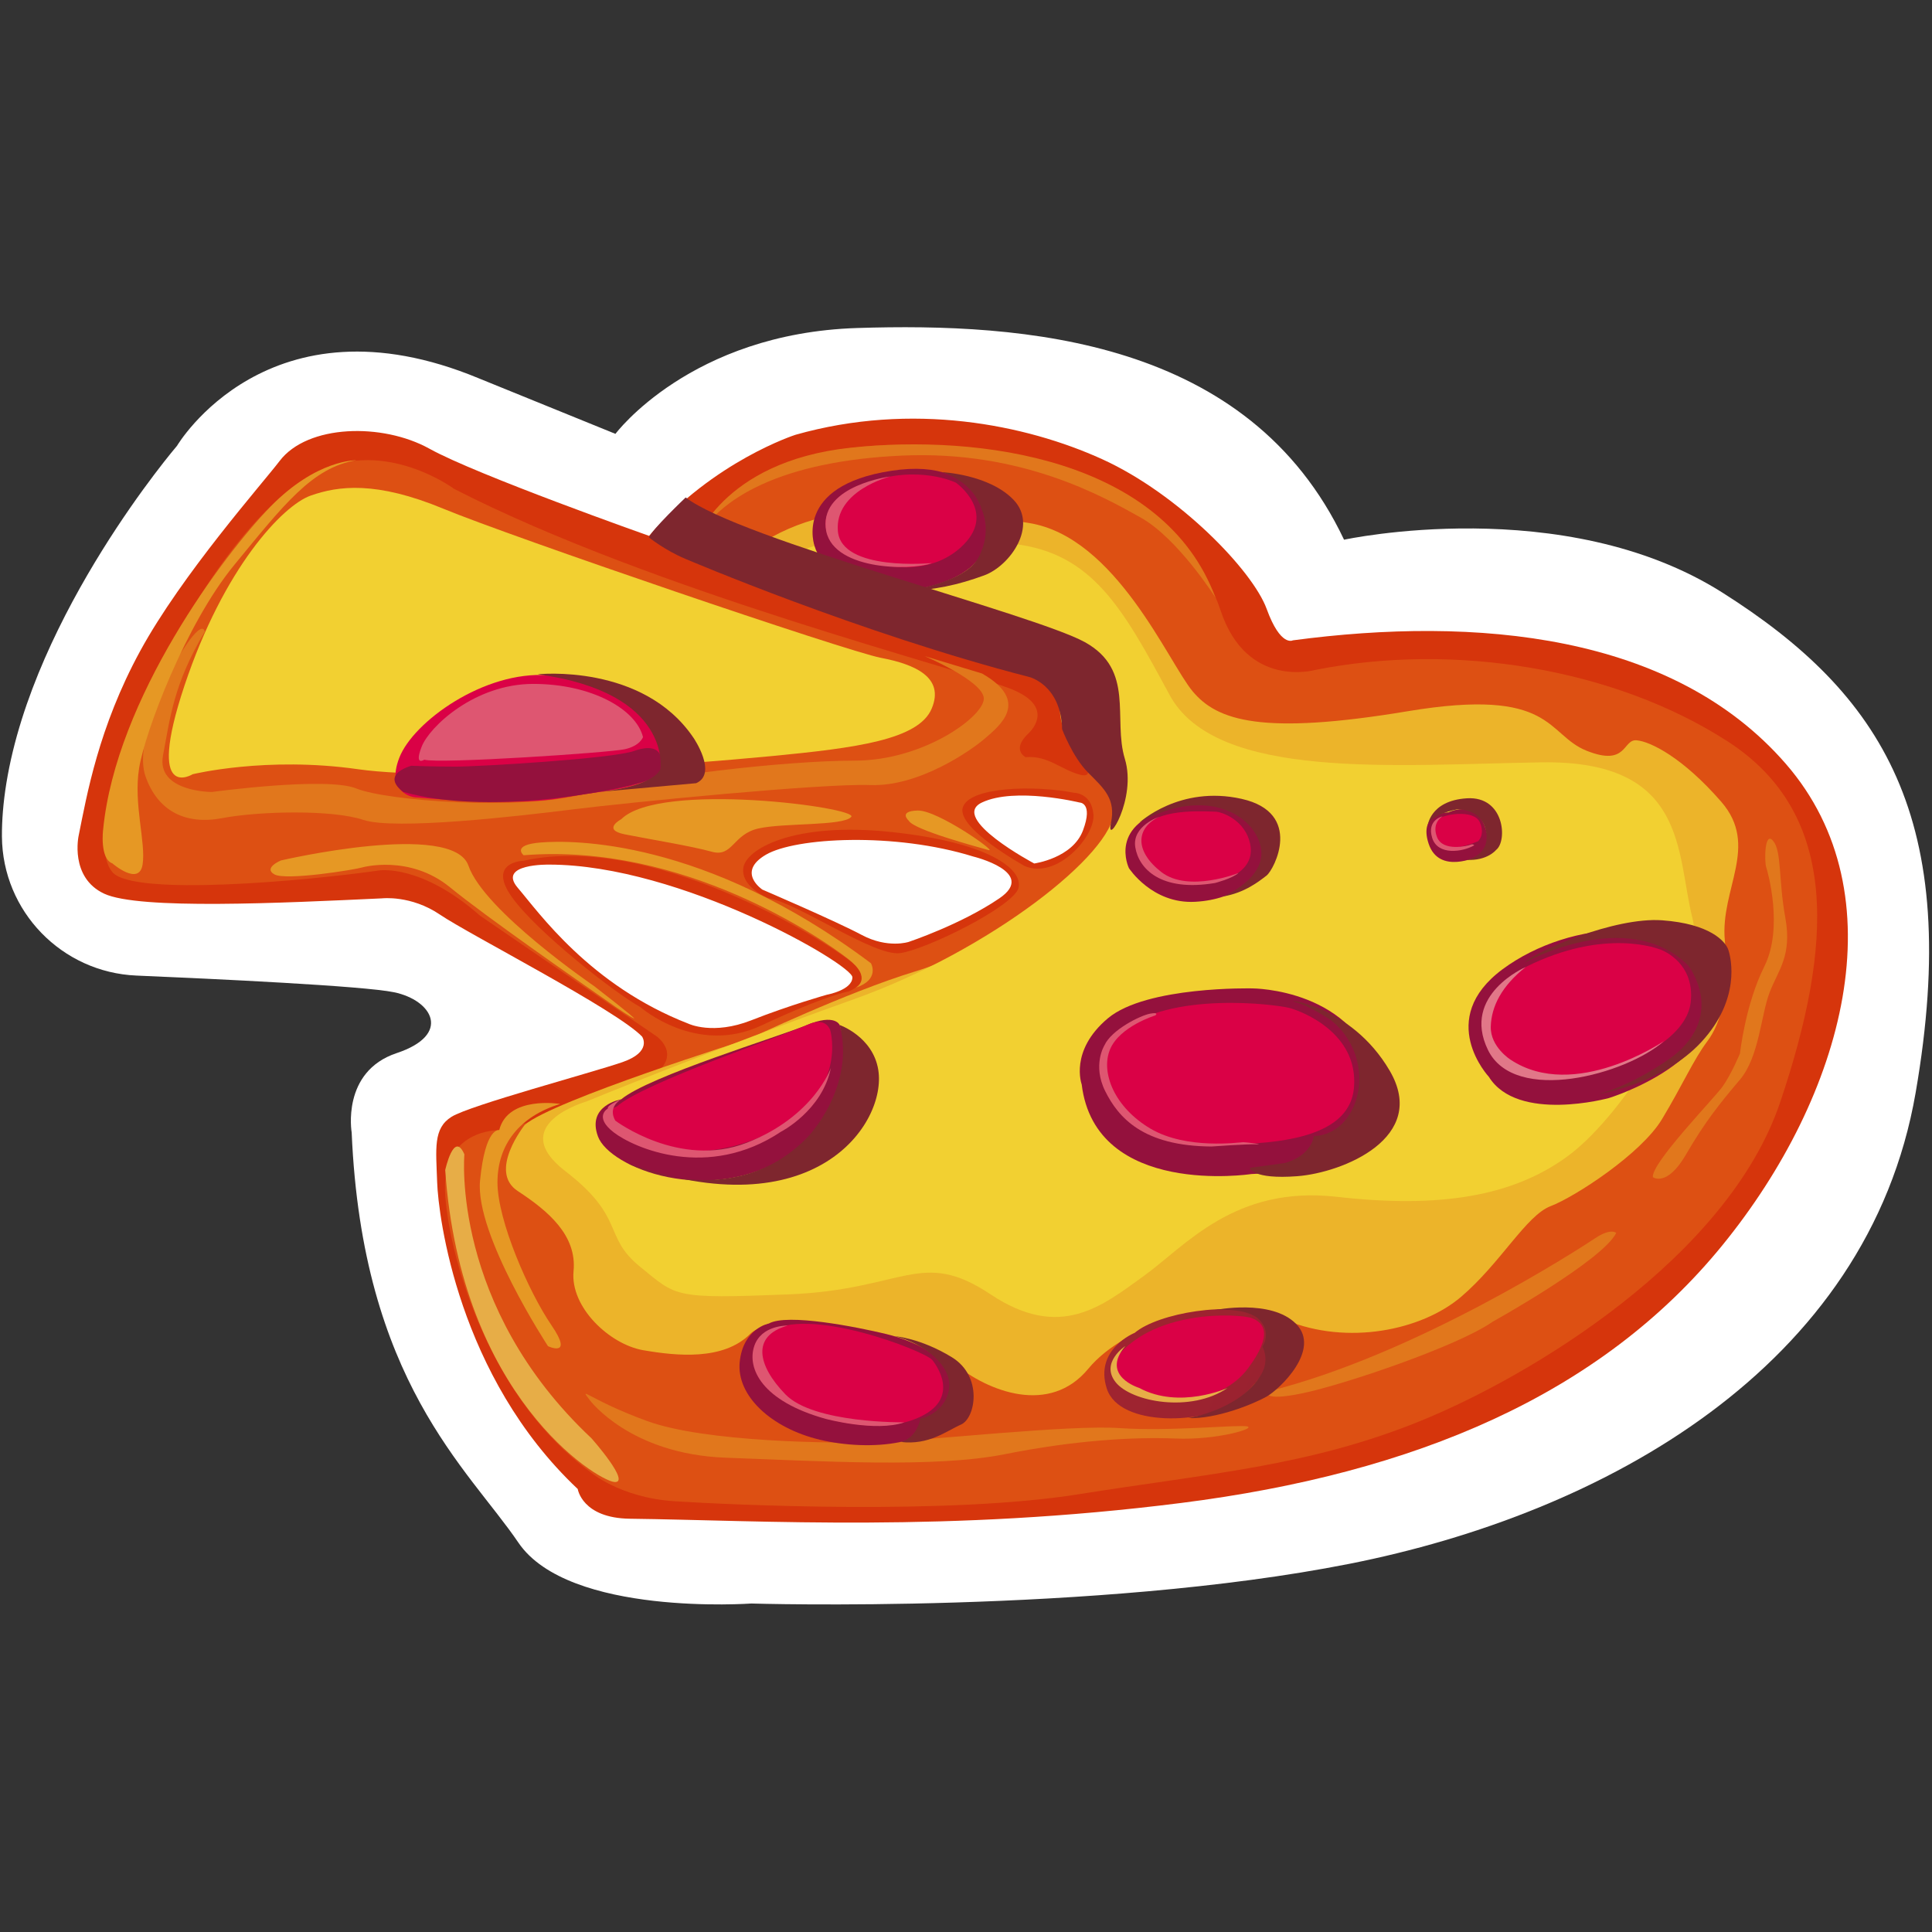 <svg xmlns="http://www.w3.org/2000/svg" width="496" height="496" viewBox="0 0 496 496">
    <rect x="0" y="0" width="496" height="496" fill="#333333" stroke="none"/>
    <defs>
        <linearGradient id="k4mge2qnca" x1="-277.353%" x2="258.742%" y1="-34.211%" y2="102.199%">
            <stop offset="0%" stop-color="#B52E31"/>
            <stop offset="100%" stop-color="#8D1C30"/>
        </linearGradient>
    </defs>
    <g fill="none" fill-rule="evenodd">
        <g>
            <g>
                <g>
                    <path fill="#FFF" d="M35.026 166.457c-19.16-.814-34.375-16.48-34.53-35.659-.027-4.098.318-8.656 1.141-13.74C8.771 73.24 45.454 30.44 45.454 30.44s23.44-39.747 77.445-17.322l35.103 14.267S177.248 1.57 220.05.211C262.85-1.15 320.6 2.93 345.055 54.56c0 0 56.389-12.228 97.151 13.587 40.762 25.815 61.818 57.749 49.59 128.405-12.227 70.656-80.164 108.019-145.381 120.926-65.217 12.908-153.54 10.188-153.54 10.188s-46.88 3.4-59.788-15.626c-12.908-19.027-40.082-41.442-42.802-105.3 0 0-2.719-15.627 11.548-20.376 14.267-4.75 9.173-13.587-.68-15.627-7.851-1.637-46.248-3.438-66.127-4.28z" transform="translate(-17607 -1464) translate(17607 1464) translate(0 84)"/>
                    <g fill-rule="nonzero">
                        <path fill="#D6350C" d="M439.372 89.175c-29.08-33.552-79.638-38.024-126.614-31.762 0 0-3.131 1.791-6.713-8.052-3.58-9.844-22.55-29.502-42.236-38.455-19.687-8.943-48.767-14.765-78.738-6.262 0 0-21.027 6.712-37.583 25.95 0 0-44.295-15.657-56.37-22.369-12.074-6.712-31.32-6.262-38.473 3.131-4.414 5.793-25.049 29.08-35.792 48.767C6.119 79.81 3.13 97.256 1.043 107.55c0 0-2.384 10.734 6.56 14.908 8.943 4.175 45.636 2.385 71.288 1.197 0 0 7.459-.89 14.909 4.175 7.459 5.075 45.339 24.455 51.898 31.32 0 0 2.68 3.879-5.075 6.56-7.756 2.681-39.067 11.04-43.846 14.018-4.768 2.978-3.992 8.177-3.696 16.824.297 8.646 5.372 49.81 36.09 78.738 0 0 1.11 7.478 13.386 7.631 34.184.421 81.6 3.553 141.551-4.05 59.951-7.603 107.636-27.711 138.957-66.194 31.33-38.474 45.387-89.95 16.307-123.502zm-246.248 59.223s-9.547 2.68-19.39 6.559c-9.843 3.878-16.106.89-16.106.89-25.355-9.843-38.473-28.63-43.845-34.892-5.372-6.262 8.053-5.965 8.053-5.965 33.705 0 77.847 25.652 77.847 28.927 0 3.294-6.559 4.48-6.559 4.48zm44.295-24.752c-9.843 6.712-23.268 11.184-23.268 11.184s-5.371 1.79-12.084-1.79c-6.712-3.582-25.499-11.635-25.499-11.635s-6.712-4.472.89-8.943c7.604-4.472 33.103-5.812 53.24.45.009 0 16.565 4.021 6.721 10.734zm21.468-17.446c-2.681 7.162-12.524 8.502-12.524 8.502s-21.918-11.634-13.425-15.655c8.503-4.031 25.049 0 25.049 0s3.59-.01.9 7.153z" transform="translate(-17607 -1464) translate(17607 1464) translate(0 84) translate(19.15 22.98)"/>
                        <path fill="#DD5013" d="M424.425 83.382c-29.08-18.787-70.235-25.5-106.027-18.347 0 0-17.447 4.922-24.159-15.215s-25.949-34.892-49.217-39.373c-23.268-4.482-62.632-7.603-80.528 13.865 0 0-9.843 9.843-4.472 12.974 5.372 3.131 60.842 24.609 86.35 29.08 0 0 7.603 3.131 6.712 10.294 0 0 .891 6.712 4.922 10.293 0 0 4.922 6.262 0 4.922-4.922-1.34-8.053-4.922-13.865-4.472 0 0-3.581-1.79.45-5.812 0 0 8.053-6.712-4.031-11.634-12.084-4.922-91.712-25.049-143.16-51.448 0 0-17.446-12.974-34.893-4.472C45.061 22.54 24.034 53.411 11.06 90.544c0 0-6.712 20.137-1.34 26.399 5.372 6.262 49.657 2.24 68.454-.45 0 0 10.734-1.79 25.949 11.634 0 0 32.661 22.368 45.185 30.87 0 0 8.503 5.813-4.03 12.085-12.525 6.262-36.243 12.084-36.243 12.084s-15.215-.45-13.865 16.996c1.34 17.446 12.084 52.348 37.133 70.685 0 0 7.603 6.712 21.918 7.602 14.315.89 69.976 3.553 103.528-1.81 33.551-5.361 59.05-7.162 87.69-18.786 28.64-11.624 79.006-42.036 92.43-81.85 13.425-39.814 15.637-73.835-13.443-92.621zm-225.709 64.173s-5.592.852-22.368 8.723-31.09-4.701-31.09-4.701c-6.483-3.581-26.84-19.457-33.103-28.41-6.262-8.943 3.131-9.173 3.131-9.173 35.343-7.833 83.89 24.379 86.35 27.96 2.452 3.58-2.92 5.601-2.92 5.601zm43.625-26.62c-1.12 4.702-23.708 15.886-30.42 16.777-6.713.89-26.4-12.975-33.782-14.095 0 0-6.933-2.681-6.483-7.603.45-4.921 12.755-12.084 38.024-9.393 25.278 2.68 33.772 9.613 32.661 14.315zm1.56-5.591s-17.445-9.623-15.885-14.985c1.57-5.372 18.347-5.813 28.63-3.802 0 0 4.472 0 4.922 5.592.45 5.583-9.384 16.767-17.666 13.195z" transform="translate(-17607 -1464) translate(17607 1464) translate(0 84) translate(19.15 22.98)"/>
                        <path fill="#E1771C" d="M24.465 65.485s-9.393 17.897-6.262 26.84c3.13 8.943 10.293 12.524 19.686 10.734 9.394-1.79 28.19-2.24 36.243.45 8.053 2.681 39.373-.89 53.689-2.681 14.315-1.79 63.972-6.712 76.506-6.262 12.525.45 25.95-8.944 29.53-12.084 3.581-3.132 11.634-9.394-.89-16.556l-14.765-4.472s14.765 6.262 15.215 10.734c.45 4.472-15.215 16.106-33.102 16.106-17.887 0-52.789 4.03-69.344 8.503-16.556 4.471-50.998 1.79-58.61-1.34-7.603-3.132-37.134.89-37.134.89s-14.315 0-12.524-9.394c1.79-9.393 2.681-18.346 10.734-31.761-.029.01-.479-4.912-8.972 10.293z" transform="translate(-17607 -1464) translate(17607 1464) translate(0 84) translate(19.15 22.98)"/>
                        <path fill="#E69824" d="M109.015 183.147s-3.581-.89-4.922 12.974c-1.34 13.865 17.446 42.505 17.446 42.505s6.712 3.13.89-5.372c-5.812-8.503-13.864-26.84-13.864-36.683s5.812-16.996 16.105-20.137c.01 0-13.415-2.23-15.655 6.713z" transform="translate(-17607 -1464) translate(17607 1464) translate(0 84) translate(19.15 22.98)"/>
                        <path fill="#E1771C" d="M132.283 252.49s10.293 13.866 34.892 14.766c24.608.89 53.689 2.681 71.585-.89 17.896-3.582 33.102-4.472 43.845-4.032 10.734.45 21.027-2.68 18.346-3.13-2.68-.451-19.686 1.34-32.661.45-12.974-.891-48.767 3.13-61.291 3.58-12.525.45-45.186 0-59.951-5.371-14.765-5.372-17.896-9.394-14.765-5.372zM306.314 250.26s-1.791 2.68 8.943.45c10.734-2.24 39.814-12.084 48.767-18.346 0 0 28.19-15.656 31.761-22.818 0 0-1.34-1.34-5.372 1.34-4.021 2.681-46.076 29.98-84.1 39.374zM405.188 195.23s3.581 2.682 8.503-5.812c4.922-8.502 8.943-13.424 13.865-19.236 4.922-5.813 5.372-16.556 7.603-22.368 2.23-5.812 5.812-9.394 4.03-19.237-1.79-9.843-.89-16.996-3.13-19.687-2.24-2.68-2.24 5.372-1.79 6.712.45 1.341 4.47 15.656-.45 25.5-4.923 9.843-6.263 22.367-6.263 22.367s-2.24 5.372-4.472 8.503c-2.24 3.122-18.346 19.677-17.896 23.259z" transform="translate(-17607 -1464) translate(17607 1464) translate(0 84) translate(19.15 22.98)"/>
                        <path fill="#ECB42A" d="M115.574 181.806s-9.547 11.93-1.79 16.996c7.755 5.075 15.214 11.337 14.314 20.577-.89 9.25 9.25 18.787 17.896 20.28 8.647 1.495 20.578 2.682 27.443-4.174 6.856-6.856 43.252 0 52.195 7.46 8.943 7.458 24.752 13.424 34.596 1.493 9.843-11.93 34.892-19.093 50.7-12.524 15.81 6.559 34.893 2.68 45.033-5.966s16.7-20.874 22.962-23.268c6.262-2.394 23.268-13.424 28.63-22.368 5.372-8.943 8.053-15.215 11.634-19.983 3.581-4.769 5.669-12.822 4.472-25.95-1.197-13.127 8.943-24.158-.89-35.495-9.835-11.337-18.194-15.512-21.775-15.809-3.581-.297-2.384 6.856-12.821 2.681s-8.35-16.402-45.933-10.14c-37.583 6.262-48.91 2.384-55.173-5.075-6.262-7.459-19.687-39.67-42.054-43.251-22.368-3.582-51.305-8.35-71.882 7.459 0 0-5.372 5.371.593 7.756 5.966 2.384 56.964 22.07 72.63 23.861-.001 0 5.811.89 6.711 10.294 0 0 .89 7.603 4.922 10.293 4.031 2.681 14.765 10.734 6.415 22.962-8.35 12.227-31.014 27.146-48.613 32.508-17.6 5.362-42.649 17.302-42.649 17.302s-50.404 15.819-57.566 22.081z" transform="translate(-17607 -1464) translate(17607 1464) translate(0 84) translate(19.15 22.98)"/>
                        <path fill="#F2D031" d="M131.383 175.812s-20.875 5.965-5.372 17.896c15.502 11.93 9.546 16.7 19.093 24.455 9.547 7.756 8.35 8.35 38.177 7.163 29.827-1.197 34.001-11.931 51.898 0 17.896 11.93 28.63 2.978 39.373-4.769 10.734-7.756 23.268-23.268 49.514-20.28 26.246 2.978 45.34 0 59.654-10.734 14.315-10.734 35.793-44.142 31.618-60.842-4.175-16.699-1.197-40.56-38.77-39.967-37.574.594-83.516 4.769-95.447-17.302-11.93-22.071-19.687-36.386-39.967-38.77-20.28-2.385-60.842-4.176-60.248 8.349 0 0-.594 5.965 21.477 11.337s44.142 14.909 44.142 14.909 7.756 2.384 8.35 11.93c.594 9.547 11.93 11.338 11.93 22.072S235.189 137.05 200 149.576c-35.19 12.524-68.616 26.236-68.616 26.236z" transform="translate(-17607 -1464) translate(17607 1464) translate(0 84) translate(19.15 22.98)"/>
                        <path fill="#F2D031" d="M30.306 91.789s-12.2 7.574-2.107-22.722C38.292 38.77 53.44 22.789 60.592 20.26c7.153-2.528 16.824-3.782 34.079 3.361 17.245 7.153 103.49 36.597 112.328 38.282 8.838 1.685 16.412 5.046 13.041 13.042-3.37 7.995-19.352 10.092-41.231 12.199-21.88 2.106-82.453 6.731-106.018 3.36-23.564-3.37-42.485 1.284-42.485 1.284z" transform="translate(-17607 -1464) translate(17607 1464) translate(0 84) translate(19.15 22.98)"/>
                        <path fill="#E7AD47" d="M100.071 189.38s-3.58 38.924 32.662 72.925c0 0 10.293 11.634 5.812 11.184-4.481-.45-39.374-21.917-43.395-80.078 0 0 2.23-10.293 4.921-4.03z" transform="translate(-17607 -1464) translate(17607 1464) translate(0 84) translate(19.15 22.98)"/>
                        <path fill="#E69824" d="M115.277 112.586s-3.284-2.68 4.472-3.284c7.756-.594 41.757-1.197 84.703 31.014 0 0 2.384 4.175-3.878 6.263 0 0 4.471-2.385-2.088-7.46-6.55-5.065-42.045-29.817-83.21-26.533zM73.825 115.717s12.084-3.428 22.522 5.075c9.67 7.88 32.287 23.565 40.771 29.502l1.733 1.216s3.878 2.68 4.769 2.978c.89.297-10.294-8.35-10.294-8.35s-28.19-19.237-32.21-30.87c-4.023-11.635-48.165-1.341-48.165-1.341s-4.625 1.934-1.637 3.581c2.968 1.637 20.568-1.197 22.511-1.79zM9.7 114.674s6.856 5.965 7.756.297c.89-5.67-2.384-15.512-.89-24.753 1.493-9.24 11.93-36.98 24.455-52.195 12.524-15.215 19.983-25.048 31.32-26.84 0 0-10.14-.296-22.07 11.932C38.338 35.342 10.6 72.332 7.324 106.027c-.01-.01-.91 7.45 2.375 8.647zM140.335 103.337s-5.074 2.68.89 3.878c5.966 1.196 16.997 2.977 22.369 4.471 5.372 1.494 5.372-4.471 11.93-5.965 6.56-1.494 21.775-.594 23.862-2.978 2.088-2.394-49.207-9.25-59.05.594zM214.17 103.73s-2.863-2.49 2.28-2.625c5.15-.134 20.72 10.878 18.202 10.16-2.509-.728-19.189-5.161-20.481-7.536z" transform="translate(-17607 -1464) translate(17607 1464) translate(0 84) translate(19.15 22.98)"/>
                        <path fill="#E1771C" d="M159.122 32.575s6.712-21.027 40.044-24.608c33.332-3.582 80.528 2.91 93.723 38.473 0 0-9.623-15.215-19.237-20.577-9.623-5.372-30.42-17.226-61.071-15.886-30.64 1.35-47.637 10.744-53.459 22.598z" transform="translate(-17607 -1464) translate(17607 1464) translate(0 84) translate(19.15 22.98)"/>
                        <path fill="#94113D" d="M258.552 171.407s-3.198-8.637 6.722-16.958c9.92-8.32 37.104-7.679 37.104-7.679s26.868 0 32.307 23.354c5.439 23.354-32.632 24.312-32.632 24.312s-39.977 6.08-43.501-23.029zM363.076 169.463s-13.808-14.765 3.533-27.615c17.341-12.85 47.197-15.09 52.97 4.175 5.784 19.266-25.68 28.898-25.68 28.898s-23.44 6.425-30.823-5.458z" transform="translate(-17607 -1464) translate(17607 1464) translate(0 84) translate(19.15 22.98)"/>
                        <path fill="#DA0146" d="M87.24 97.697s-7.459-.89-3.878-10.14c3.582-9.25 21.775-22.368 38.177-21.181 16.403 1.197 28.63 9.25 30.124 21.774 0 0 1.197 3.284-5.669 5.669-6.855 2.384-9.843 2.087-21.774 4.175-11.93 2.087-36.98-.297-36.98-.297z" transform="translate(-17607 -1464) translate(17607 1464) translate(0 84) translate(19.15 22.98)"/>
                        <path fill="#94113D" d="M270.674 115.89s-5.668-11.634 11.634-15.512c17.303-3.878 23.268 7.459 22.665 12.524-.594 5.075-6.262 11.031-17.303 11.634-11.04.603-16.996-8.646-16.996-8.646zM140.335 175.247s-8.943 1.494-5.965 9.547c2.978 8.052 28.63 18.193 49.217 4.768 20.577-13.425 12.821-33.408 12.821-33.408s-1.197-2.978-8.35 0c-7.162 2.987-40.57 13.128-47.723 19.093zM178.215 232.814s-6.559 1.197-7.459 9.843c-.89 8.646 8.053 16.996 20.577 19.984 12.525 2.978 30.718 1.79 33.705-9.25 2.978-11.03-9.25-16.106-16.699-17.896-7.45-1.79-25.355-5.372-30.124-2.681z" transform="translate(-17607 -1464) translate(17607 1464) translate(0 84) translate(19.15 22.98)"/>
                        <path fill="url(#k4mge2qnca)" d="M272.158 235.198s-10.437 4.175-7.162 14.315c3.284 10.14 25.652 8.943 32.805 3.581 7.162-5.372 16.106-17.896 7.756-22.071-8.34-4.175-27.433-.9-33.399 4.175z" transform="translate(-17607 -1464) translate(17607 1464) translate(0 84) translate(19.15 22.98)"/>
                        <path fill="#94113D" d="M189.993 33.274s-5.669-15.512 19.687-19.39c25.355-3.878 24.455 15.809 24.455 15.809s2.384 12.228-21.774 15.215c0 0-19.38-1.494-22.368-11.634zM352.696 101.575s-7.756 0-5.075 8.052c2.681 8.053 12.525 3.285 12.525 3.285s4.471-1.494 1.79-8.053c-2.68-6.56-9.24-3.284-9.24-3.284zM84.406 96.327s-6.262-4.03 2.011-6.712c0 0 5.372.22 11.404.22 6.033 0 40.044-2.01 45.856-4.03 0 0 4.922-2.012 6.483.67 1.57 2.68 1.79 4.471-2.011 6.482-3.802 2.01-40.025 10.083-63.743 3.37z" transform="translate(-17607 -1464) translate(17607 1464) translate(0 84) translate(19.15 22.98)"/>
                        <path fill="#DA0146" d="M139.215 177.076s-4.922 1.57-.89 5.142c4.03 3.58 20.136 11.404 40.264 1.57 20.137-9.843 15.435-26.17 15.435-26.17s-.967-3.82-5.965-1.464c-4.999 2.355-42.132 14.89-48.844 20.922z" transform="translate(-17607 -1464) translate(17607 1464) translate(0 84) translate(19.15 22.98)"/>
                        <path fill="#7E262E" d="M141.83 191.62s27.145 13.425 46.526-6.855c0 0 12.227-12.764 8.052-28.602 0 0 8.541 2.969 9.92 11.529 2.231 13.865-16.488 41.231-64.499 23.929z" transform="translate(-17607 -1464) translate(17607 1464) translate(0 84) translate(19.15 22.98)"/>
                        <path fill="#DE5671" d="M136.907 177.602s-3.724 2.088 1.494 6.12c5.219 4.03 24.159 12.38 42.945-.154 0 0 10.59-5.4 12.822-16.403 0 0-4.328 12.525-21.621 19.237-17.293 6.712-33.705-5.668-33.705-5.668s-2.24-3.218 1.493-5.487c0 0-3.734 1.465-3.428 2.355z" transform="translate(-17607 -1464) translate(17607 1464) translate(0 84) translate(19.15 22.98)"/>
                        <path fill="#DA0146" d="M268.51 157.84s-6.042 3.35-4.921 11.183c1.12 7.833 10.063 17.896 26.619 17.896 16.556 0 37.133-.89 38.253-14.765 1.12-13.865-13.195-19.457-16.556-20.357-3.35-.89-30.64-4.472-43.395 6.042zM177.918 235.236s-6.262 1.57-2.46 10.734c3.801 9.164 27.069 16.106 39.593 11.634 12.525-4.472 6.933-13.195 5.142-15.435-1.79-2.241-32.44-14.306-42.275-6.933zM266.5 242.848s-2.241 4.702 5.591 8.053c7.833 3.352 22.368 2.461 29.08-6.482 6.713-8.943 4.032-11.854 1.12-12.975-2.91-1.13-26.178-2.69-35.792 11.404z" transform="translate(-17607 -1464) translate(17607 1464) translate(0 84) translate(19.15 22.98)"/>
                        <path fill="#DE5671" d="M89.778 88.054s-2.681 1.79-.67-3.351c2.01-5.142 13.644-16.106 28.63-16.106 14.985 0 26.399 6.483 28.19 13.645 0 0-.67 2.24-4.702 3.131-4.022.89-47.647 3.792-51.448 2.681z" transform="translate(-17607 -1464) translate(17607 1464) translate(0 84) translate(19.15 22.98)"/>
                        <path fill="#DA0146" d="M194.465 23.182s-4.472 4.701 1.12 9.623c5.592 4.922 21.697 9.843 31.761.89 10.064-8.943-1.12-16.775-1.12-16.775s-9.623-4.702-22.598 0c.01 0-8.043 2.46-9.163 6.262zM275.146 104.974s-3.428 1.494-1.934 6.712c1.493 5.219 6.559 8.206 14.765 8.206s15.062-3.581 13.865-9.987c-1.197-6.415-7.46-8.503-8.943-8.503-1.485 0-13.875-1.053-17.753 3.572zM349.259 103.787s-1.79 1.79.297 5.371c2.087 3.581 10.733-.153 10.733-.153s1.935-1.637.45-4.922c-1.484-3.284-9.393-2.24-11.48-.296zM362.903 150.792s-3.016 6.597 1.57 13.194c4.587 6.598 16.662 6.483 25.394 4.587 8.724-1.906 24.044-8.608 25.05-18.346 1.005-9.729-6.713-12.975-7.498-13.31-.785-.335-14.535-5.812-34.892 4.366 0 .01-7.718 5.267-9.624 9.509z" transform="translate(-17607 -1464) translate(17607 1464) translate(0 84) translate(19.15 22.98)"/>
                        <path fill="#DE5671" d="M264.374 161.42s-3.131 5.037.22 11.74c3.351 6.712 9.623 14.094 27.29 14.2 0 0 9.173-.67 11.519-.556 2.346.115-2.461-.555-3.352-.555-.89 0-14.535 2.01-23.823-3.466-9.279-5.477-12.86-14.43-10.399-20.357 2.461-5.927 11.634-8.723 11.634-8.723s1.12-.891-1.34-.45c-2.461.44-9.959 4.146-11.75 8.167z" transform="translate(-17607 -1464) translate(17607 1464) translate(0 84) translate(19.15 22.98)"/>
                        <path fill="#7E262E" d="M310.565 191.62s6.482-1.34 7.603-6.932c0 0 6.932.22 10.293-7.832 3.352-8.053.22-17.447-6.262-22.148 0 0-5.372-3.581-8.943-4.472-3.572-.89 14.315.45 24.378 17.676 10.064 17.226-12.084 26.17-23.708 27.07-11.634.89-12.228-2.136-12.228-2.136l8.867-1.225zM212.064 263.206s3.878-.594 5.075-5.966c0 0 6.118-1.197 7.306-7.306 1.197-6.118-6.416-12.084-13.865-13.865 0 0 6.559.45 14.612 5.372 8.052 4.922 6.118 15.656 2.384 17.302-3.734 1.628-8.206 5.353-15.512 4.463zM292.745 229.347s14.469-2.978 20.874 3.581c6.416 6.56-4.174 16.7-7.602 18.644-3.428 1.934-12.975 5.812-20.137 5.515 0 0 13.271-2.087 18.643-11.03 0 0 2.384-3.285.45-7.307 0 0 2.384-3.58-.747-6.856-3.131-3.294-11.48-2.547-11.48-2.547zM391.313 173.878s16.403-2.538 26.4-13.425c9.986-10.887 7.602-21.324 6.855-23.565-.747-2.24-4.768-6.712-16.996-7.602-12.227-.89-32.364 7.9-35.342 10.887 0 0 26.399-14.765 42.054.747 0 0 9.69 12.38-3.724 23.114-.01 0-9.106 7.01-19.247 9.844zM118.858 66.127s27.07-2.91 40.044 16.326c0 0 6.262 9.173.67 11.634l-27.29 2.46s15.436-.89 18.117-6.041c0 .01 3.131-19.678-31.54-24.38zM222.654 14.229s12.19.555 18.452 7.162c6.262 6.598-.89 16.891-7.603 19.352-6.712 2.46-12.64 3.753-21.142 4.165 0 0 15.99-1.82 19.687-8.752 3.686-6.932.785-12.419.785-12.419s-1.456-6.597-10.179-9.508zM273.355 104.227s10.294-9.69 26.246-6.119c15.953 3.582 8.35 18.193 6.416 19.687-1.935 1.494-5.669 4.472-11.184 5.372 0 0 11.337-4.625 9.69-12.678-1.637-8.043-13.865-15.952-31.168-6.262zM347.324 105.27s.45-6.712 10.14-7.305c9.69-.594 10.438 11.03 7.46 13.271 0 0-2.24 2.834-7.603 2.538 0 0 6.119-1.044 5.075-7.163-1.044-6.118-7.46-5.812-7.46-5.812s-7.315 1.34-7.612 4.472z" transform="translate(-17607 -1464) translate(17607 1464) translate(0 84) translate(19.15 22.98)"/>
                        <path fill="#DE5671" d="M278.459 102.705s-7.047 2.346-6.147 7.832c.89 5.477 6.482 11.52 20.472 9.173 0 0 4.366-1.12 6.042-2.575 0 0-12.86 5.141-19.802-.22-6.933-5.372-6.597-11.31-.565-14.21zM351.202 102.59s-4.098.89-2.68 5.515c1.417 4.625 7.832 3.658 10.81 1.934 0 0-.297-.45-.967-.153-.67.297-7.086 1.867-8.58-1.934-1.493-3.802 1.417-5.362 1.417-5.362z" transform="translate(-17607 -1464) translate(17607 1464) translate(0 84) translate(19.15 22.98)"/>
                        <path fill="#E17788" d="M372.527 141.293s-16.556 7.086-9.69 21.248c6.855 14.171 35.639 6.262 45.185-2.241 0 0-22.961 15.656-39.373 4.768 0 0-5.219-3.284-5.075-8.502.153-5.21 2.834-10.428 8.953-15.273z" transform="translate(-17607 -1464) translate(17607 1464) translate(0 84) translate(19.15 22.98)"/>
                        <path fill="#E7AD47" d="M269.736 238.597s-6.483 4.251-2.46 9.288c4.03 5.037 19.236 7.938 28.744 1.456 0 0-12.304 5.592-22.703 0 0-.01-10.064-3.026-3.581-10.744z" transform="translate(-17607 -1464) translate(17607 1464) translate(0 84) translate(19.15 22.98)"/>
                        <path fill="#DE5671" d="M183.06 233.34s-6.827-.22-8.608 5.372c-1.79 5.592 1.906 13.98 18.346 18.566 0 0 12.86 3.467 20.243.891 0 0-23.268.335-30.536-7.162-7.277-7.488-8.733-15.091.555-17.667zM209.383 15.35s-17.6 2.24-16.556 13.127c1.044 10.887 21.478 11.184 27.29 9.096 0 0-23.268 2.241-24.159-8.206-.89-10.437 13.425-14.018 13.425-14.018z" transform="translate(-17607 -1464) translate(17607 1464) translate(0 84) translate(19.15 22.98)"/>
                        <path fill="#7E262E" d="M156.891 36.53s44.736 19.093 88.131 30.277c0 0 8.206 1.934 8.503 13.424 0 0 2.681 7.163 6.712 11.184 4.031 4.031 7.163 6.713 5.812 12.975-1.34 6.262 6.713-6.262 3.582-16.556-3.132-10.293 2.68-22.818-10.294-29.97-12.974-7.163-88.58-26.4-102.455-37.133 0 0-8.944 8.502-9.394 10.293 0-.02 4.031 3.265 9.403 5.506z" transform="translate(-17607 -1464) translate(17607 1464) translate(0 84) translate(19.15 22.98)"/>
                    </g>
                </g>
            </g>
        </g>
    </g>
</svg>
